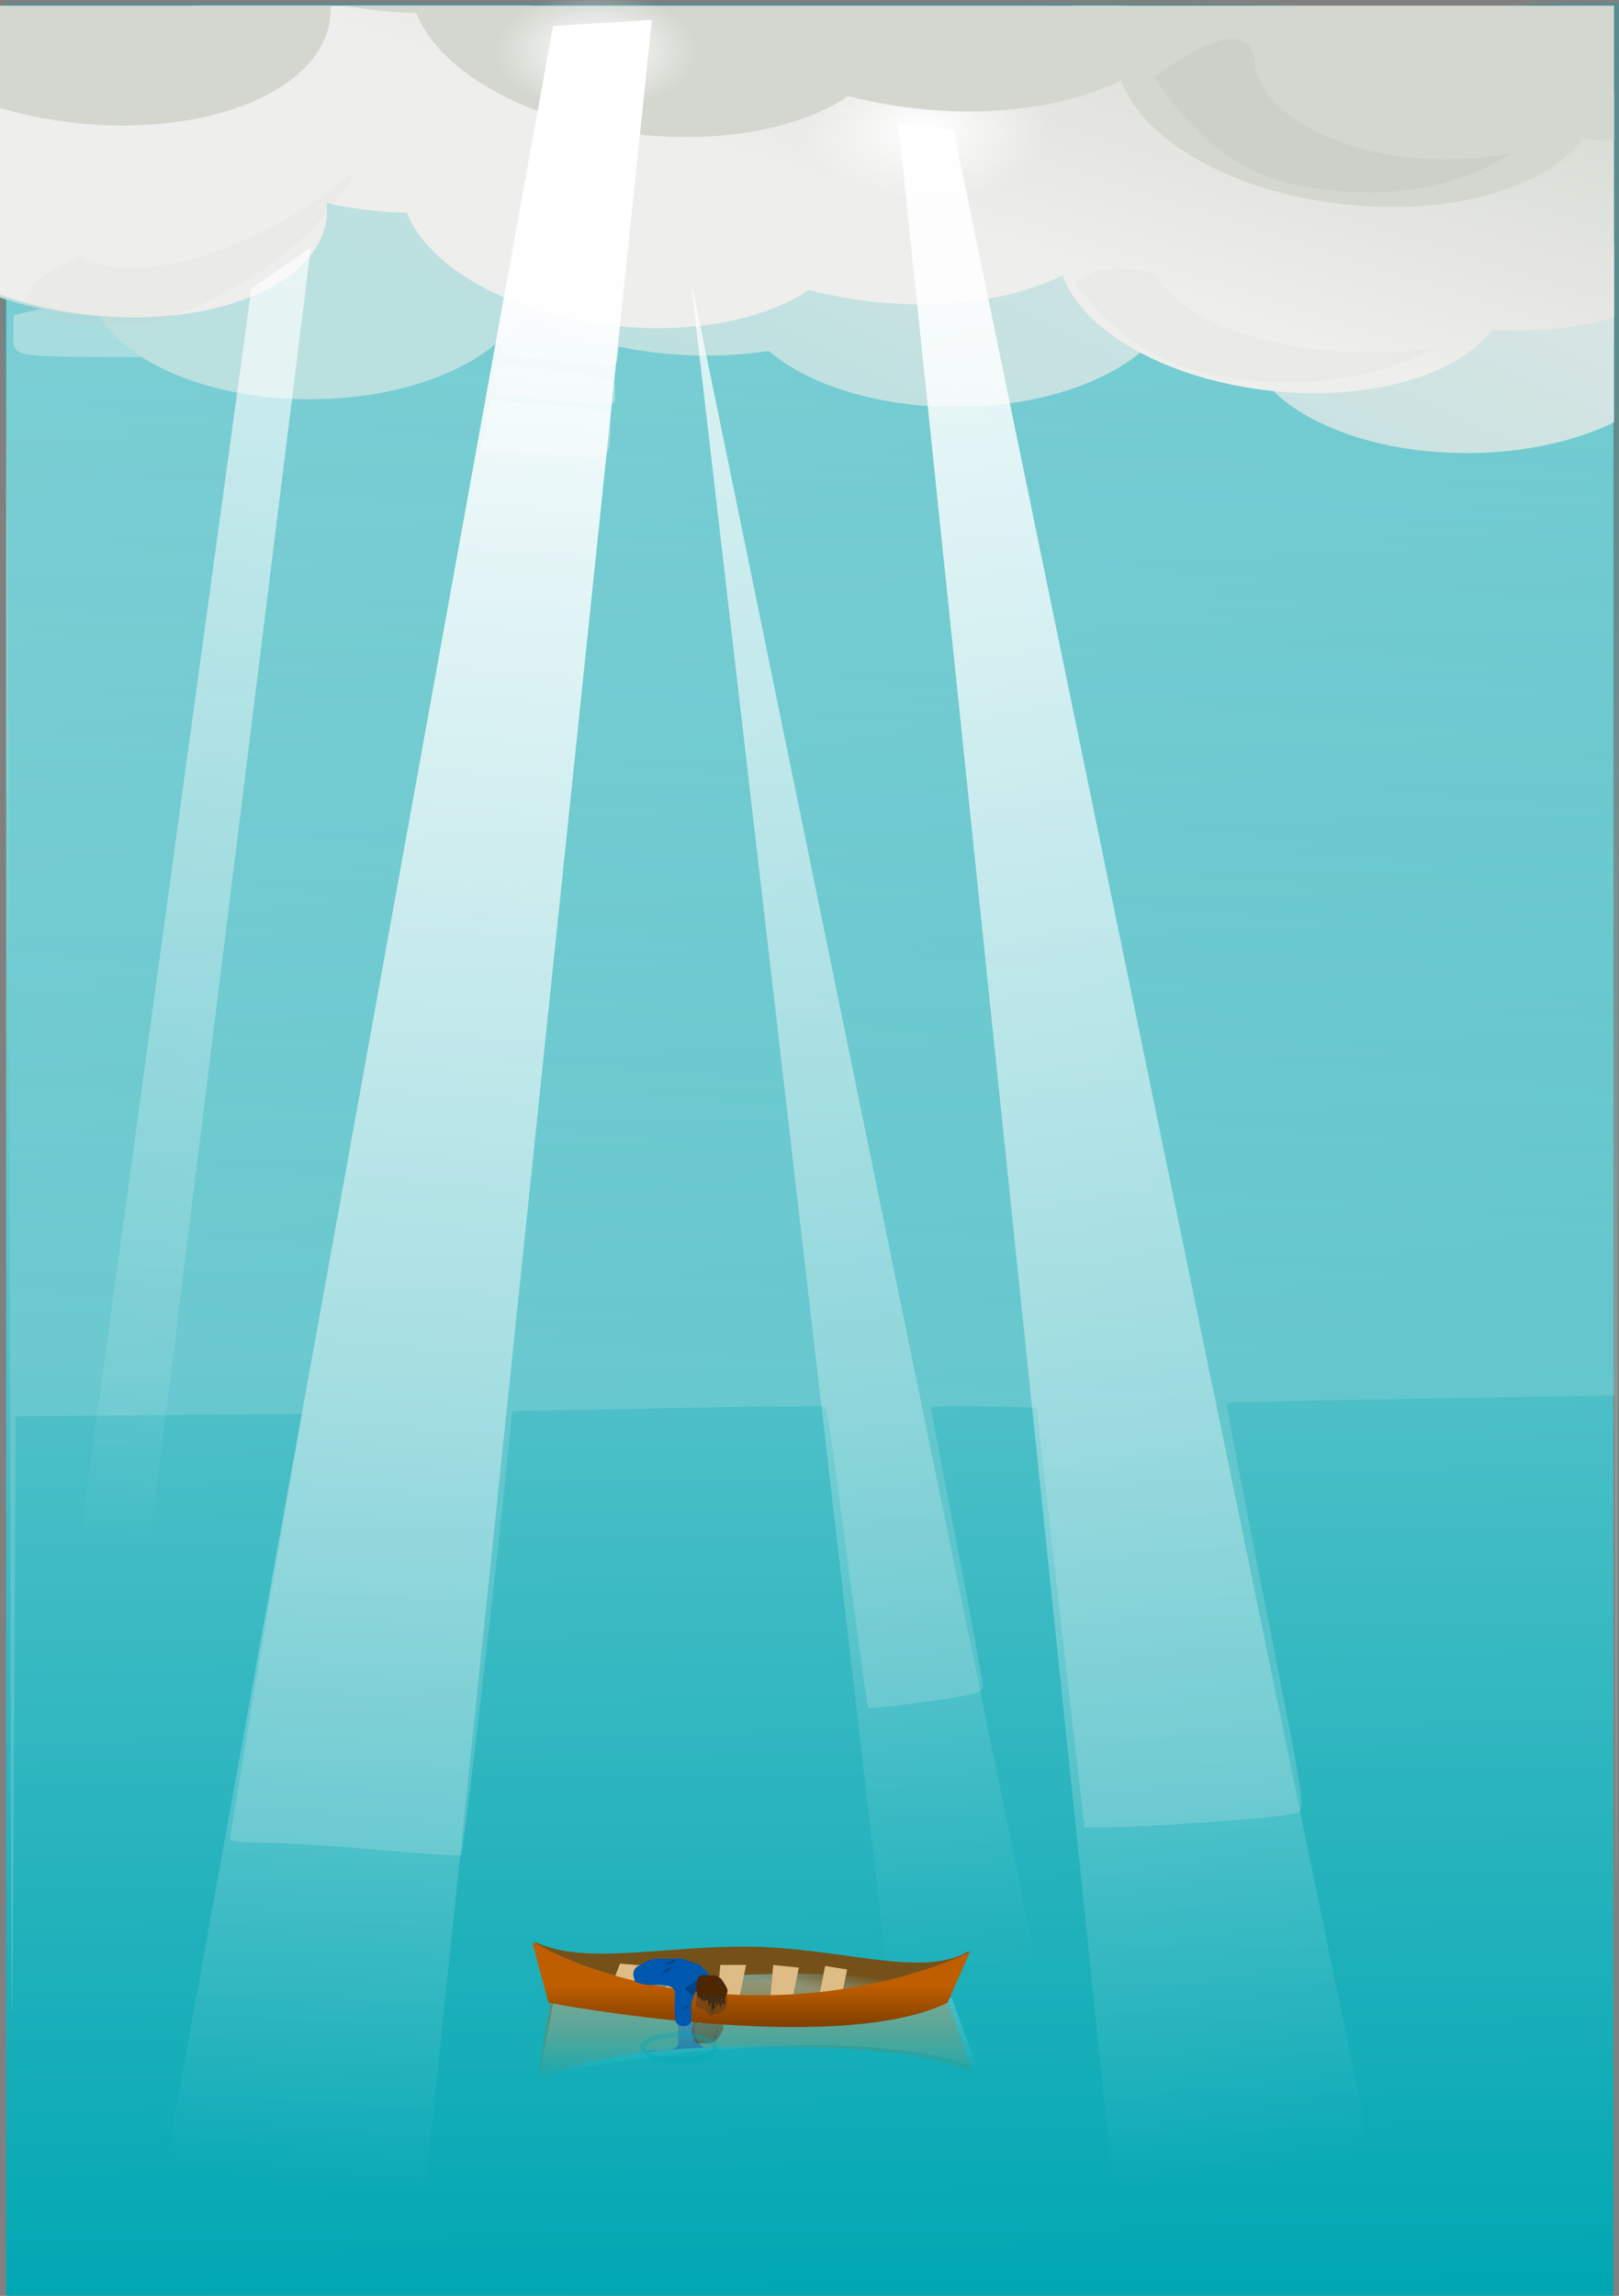 <svg xmlns="http://www.w3.org/2000/svg" xmlns:xlink="http://www.w3.org/1999/xlink" viewBox="0 0 748.28 1060.7"><rect x="0" y="0" width="748.28" height="1060.7" fill="#808080" stroke="none"/><defs><linearGradient id="l" y2="1204.1" gradientUnits="userSpaceOnUse" x2="384.67" y1="1159.8" x1="384.67"><stop offset="0" stop-color="#bf5e00"/><stop offset="1" stop-color="#bf5e00" stop-opacity="0"/></linearGradient><linearGradient id="b"><stop offset="0" stop-color="#fff"/><stop offset="1" stop-color="#fff" stop-opacity="0"/></linearGradient><linearGradient id="c" y2="143.79" xlink:href="#a" gradientUnits="userSpaceOnUse" x2="465.71" y1="1052.4" x1="477.14"/><linearGradient id="h" y2="1000.9" xlink:href="#b" gradientUnits="userSpaceOnUse" x2="147.14" y1="69.505" x1="228.57"/><linearGradient id="i" y2="1000.9" xlink:href="#b" gradientUnits="userSpaceOnUse" x2="147.14" gradientTransform="matrix(-1 0 0 1 712.49 -4.04)" y1=".934" x1="301.3"/><linearGradient id="j" y2="780.72" xlink:href="#b" gradientUnits="userSpaceOnUse" x2="207.75" gradientTransform="matrix(-1 0 0 1 621.58 129.3)" y1="-255.65" x1="349.79"/><linearGradient id="d" y2="642.36" xlink:href="#a" gradientUnits="userSpaceOnUse" x2="330" y1="132.36" x1="374.99"/><linearGradient id="f" y2="-25.914" gradientUnits="userSpaceOnUse" x2="640" y1="142.36" x1="586"><stop offset="0" stop-color="#eeeeec"/><stop offset="1" stop-color="#d3d7cf"/></linearGradient><linearGradient id="a"><stop offset="0" stop-color="#00a7b3"/><stop offset="1" stop-color="#a8dde0"/></linearGradient><linearGradient id="m" y2="1290.3" gradientUnits="userSpaceOnUse" x2="453.44" gradientTransform="translate(-94.045 -89.767)" y1="1229.9" x1="453.44"><stop offset="0" stop-color="#87d5db"/><stop offset="1" stop-color="#87d5db" stop-opacity="0"/></linearGradient><linearGradient id="n" y2="1141.4" gradientUnits="userSpaceOnUse" x2="355.72" y1="1126.3" x1="359.11"><stop offset="0" stop-color="#75511a"/><stop offset="1" stop-color="#75511a" stop-opacity="0"/></linearGradient><linearGradient id="o" y2="1171.7" gradientUnits="userSpaceOnUse" x2="355.27" y1="1146.9" x1="355.27"><stop offset="0" stop-color="#bf5e00"/><stop offset="1" stop-color="#803f00"/></linearGradient><linearGradient id="e" y2="-113.64" gradientUnits="userSpaceOnUse" x2="512" y1="201.09" x1="363.71"><stop offset="0" stop-color="#bbe0e0"/><stop offset="1" stop-color="#e7e8e5"/></linearGradient><linearGradient id="p" y2="624.72" xlink:href="#b" gradientUnits="userSpaceOnUse" x2="206.62" gradientTransform="translate(-135.67 85.3)" y1="-255.65" x1="349.79"/><radialGradient id="g" xlink:href="#b" gradientUnits="userSpaceOnUse" cy="51.362" cx="427" gradientTransform="matrix(1 0 0 .579 0 21.626)" r="57"/><radialGradient id="k" xlink:href="#b" gradientUnits="userSpaceOnUse" cy="51.362" cx="427" gradientTransform="matrix(.818 0 0 .474 -74 2.67)" r="57"/></defs><path fill="url(#c)" d="M2.857 3.791h742.86v1048.6H2.857z" transform="translate(0 8.232)"/><path d="M4.677 626.12c-.314-222.2-1.288-421.1-2.164-442-.876-20.9-1.063-54.2-.414-74 .648-19.8.729-48.15.179-63s-.734-33.075-.409-40.5l.592-13.5h303.77c267.35 0 304.13.36 306.77 3 4.007 4.007 38.428 4.018 68.286.022 12.1-1.619 32.125-2.961 44.5-2.983l22.5-.039-.49 514.5c-.27 282.98-.724 427.74-1.01 321.7l-.52-192.8-89.486 1.46c-49.217.803-89.68 1.657-89.922 1.897-.24.24 7.101 38.643 16.314 85.338 21.905 111.03 20.854 103.06 13.8 104.64-7.691 1.724-62.086 5.81-80.687 6.06l-15 .203-2.704-23c-1.488-12.65-6.47-56.3-11.07-97l-8.365-74-24.43-.561c-13.437-.31-24.43-.05-24.43.575s5.4 29.117 12 63.316 12 63.69 12 65.538c0 2.791-4.415 3.96-26.153 6.926-14.384 1.962-26.453 3.261-26.821 2.887-.368-.374-3.924-25.43-7.903-55.68-8.599-65.38-11.065-82.609-11.949-83.492-.362-.363-33.05-.035-72.642.73l-71.982 1.388-3.345 32.187c-5.747 55.285-19.458 172.11-20.3 172.95-.44.44-17.7-.68-38.353-2.492-20.654-1.812-44.527-3.288-53.052-3.281-8.525.006-15.5-.722-15.5-1.62 0-1.97 17.277-104.25 26.672-157.89l6.747-38.527-66.21.527-66.208.526-1.016 192c-.797 150.78-1.137 105.27-1.585-212zm277.46-436.27l.14-8.27-10.5-1.16c-5.775-.637-18.282-1.74-27.793-2.45l-17.293-1.29-1.316 6.72c-.725 3.696-1.79 9.195-2.366 12.22l-1.05 5.5 15.66.233c8.612.129 21.508.804 28.658 1.5 14.768 1.438 15.626.735 15.86-13.003zm2.14-16.64c0-6.476 1.556-5.874-26-10.077-7.15-1.09-16.882-1.99-21.627-1.998-8.53-.015-8.62.057-8 6.485l.627 6.5 23 2.205c34.902 3.348 32 3.63 32-3.115zm145.14-4.59c-.514-2.476-1.503-10.576-2.197-18-1.003-10.733-1.946-13.516-4.602-13.573-1.838-.04-24.491-2.208-50.341-4.819-25.85-2.61-47.19-4.564-47.421-4.34-.231.223.085 2.34.703 4.705.727 2.779 3.334 4.784 7.377 5.672 9.663 2.122 34.937 13.244 49.34 21.713 9.22 5.42 17.364 8.383 28 10.188 20.82 3.531 20.207 3.58 19.14-1.546zm70.98-1.343c6.091-2.28 15.531-7.036 20.977-10.572l9.903-6.428-32.458-3.954c-17.852-2.175-33.006-3.407-33.675-2.738-1.086 1.086 1.914 20.17 4.293 27.308 1.23 3.691 16.06 1.959 30.959-3.616zm-215.18-8.658c1.105-3.411 17.317-159.95 16.62-160.48-1.32-1.003-41.549 2.303-42.76 3.514-1.79 1.79-28.7 152.19-27.457 153.45.536.544 11.478 1.995 24.316 3.223 12.84 1.228 24.496 2.357 25.906 2.51 1.41.152 2.928-.849 3.374-2.224zm-143.94-10.537c17.6-4.92 28.4-8.638 24-8.264-4.4.374-26.9-2.037-50-5.357-49.999-7.187-65.769-7.443-90.5-1.474l-18.5 4.466v8.7c0 10.841-2.96 10.29 57 10.62l46 .254 32-8.945zm181-16.963c0-3.026-1.34-4.004-5.5-4.017-3.026-.01-10.226-.585-16-1.279-12.305-1.477-14.988 2.39-3 4.326 4.124.666 10.65 1.963 14.5 2.884 10.135 2.423 10 2.449 10-1.914zm188-30.61c9.35-2.8 19.7-6.254 23-7.677l6-2.585-9-.742c-9.003-.741-60.129 2.767-70.5 4.838-6.376 1.273-7.505 7.341-2 10.747 5.632 3.486 33.758 1.031 52.5-4.581zm-102.5-14.657c11.502-1.1 12.5-1.575 12.5-5.962v-4.767h-62c-58.995 0-62 .18-62 3.7 0 3.225 2.38 3.897 18.5 5.224 10.174.838 25.25 2.234 33.5 3.104 14.638 1.543 34.257 1.115 59.5-1.299zm-165.5-8.733c0-1.1-3.826-1.881-8.5-1.736l-8.5.263 7 1.473c3.85.81 7.674 1.592 8.5 1.737s1.5-.637 1.5-1.737zm214.5-1.325c-1.376-.554-3.626-.554-5 0-1.376.555-.25 1.01 2.5 1.01s3.874-.455 2.5-1.01zm-10.5-3.577c0-1.595-.975-7.447-2.167-13.004-2.316-10.799-2.839-11.157-18.388-12.602l-7.555-.702 1.212 12.105c1.764 17.626 1.311 17.105 14.835 17.105 9.207 0 12.063-.687 12.063-2.901z" opacity=".3" fill="url(#d)" transform="translate(0 8.232)"/><path d="M219.09 10.375c-34.858 0-65.648 9.475-84.188 23.969-19.903-10.438-46.927-16.875-76.719-16.875-21.339 0-41.279 3.296-58.188 9l.01 102.78c13.671 4.61 29.293 7.662 46.062 8.656 13.399 22.25 51.821 38.312 97.094 38.312 47.415 0 87.269-17.639 98.781-41.53 20.312 13.06 50.642 21.343 84.5 21.343 10.021 0 19.706-.733 28.938-2.094 18.129 15.527 49.968 25.844 86.219 25.844 46.732 0 86.102-17.133 98.25-40.5 5.457.49 11.07.782 16.781.782 6.761 0 13.354-.382 19.75-1.063a31.186 31.186 0 00-.656 6.375c0 30.771 45.71 55.72 102.12 55.72 26.19 0 50.078-5.382 68.156-14.22v-83c-18.08-8.844-41.966-14.219-68.156-14.219-6.626 0-13.101.374-19.375 1.031.465-2.163.718-4.362.718-6.593 0-30.905-45.904-55.97-102.56-55.97-47.09 0-86.783 17.319-98.843 40.907a187.059 187.059 0 00-16.188-.688c-5.367 0-10.638.221-15.781.656-18.047-19.999-55.748-33.75-99.375-33.75-7.089 0-14.032.369-20.75 1.063-18.21-15.588-50.19-25.931-86.6-25.931z" fill="url(#e)" transform="translate(0 8.232)"/><path d="M89.312-5.625c-9.262 7.25-15.074 16.131-16.187 26.156-.252 2.266-.229 4.501 0 6.75a190.36 190.36 0 00-19.563-3.219c-19.239-2.136-37.565-1.267-53.562 2v101.82c12.381 4.446 26.23 7.704 41 9.344 57.281 6.36 106.53-13.818 110-45.062.243-2.187.238-4.392.031-6.563a190.573 190.573 0 0019.938 3.313c5.799.644 11.53.975 17.125 1.094 9.7 25.096 47.736 46.919 95.188 52.188 36.808 4.086 70.31-2.778 90.47-16.5a203.03 203.03 0 0029.155 5.406c34.38 3.817 66.091-1.185 88.188-12.156 8.997 25.557 47.48 47.936 95.625 53.28 45.97 5.104 86.793-6.887 102.91-27.968 20.658 1.061 39.971-1.084 56.375-5.75l-.02-103.51c-15.92-7.01-34.697-12.111-55.094-14.375-30.25-3.358-58.426.113-79.812 8.469C593.89 12.285 563.692-.791 528.3-4.72c-3.702-.411-7.377-.712-11-.907h-20.095c-24.27 1.369-45.378 7.686-59.75 17.47a206.221 206.221 0 00-20.938-3.407c-44.298-4.918-84.17 4.79-104.75 23.062a190.387 190.387 0 00-15.906-2.469 191.496 191.496 0 00-16.53-1.125C274.59 15.375 262.8 3.665 246.3-5.628h-157z" fill="url(#f)" transform="translate(0 8.232)"/><path d="M484 51.362c0 18.225-25.52 33-57 33s-57-14.775-57-33 25.52-33 57-33 57 14.775 57 33z" opacity=".993" fill="url(#g)" transform="translate(0 8.232)"/><path d="M0 2.607v47.28c10.694 3.156 22.212 5.501 34.312 6.844 61.577 6.837 114.52-14.85 118.25-48.438.211-1.899.233-3.793.125-5.687H.007zm159.38 0a203.74 203.74 0 0014.688 2.187c6.233.692 12.359 1.06 18.375 1.188 10.428 26.978 51.334 50.43 102.34 56.094 39.568 4.393 75.58-2.999 97.25-17.75a218.259 218.259 0 0031.344 5.812c36.957 4.103 71.059-1.268 94.812-13.062 9.671 27.474 51.026 51.567 102.78 57.312 49.416 5.486 93.272-7.432 110.59-30.094 4.884.251 9.709.324 14.438.25V2.606h-586.62z" fill="#d3d7cf"/><path d="M255.59 3.79L301.3.935l-109.87 1051.5H65.71L255.59 3.834z" fill="url(#h)" transform="translate(0 8.232)"/><path d="M440.7 51.75l-25.51-2.857 104.46 1002.3h127.12L440.7 51.743z" fill="url(#i)" transform="translate(0 8.232)"/><path d="M319.7 123.01l.57 7.224 107.05 921.58 82.884-.159-190.5-928.65z" fill="url(#j)" transform="translate(0 8.232)"/><path d="M484 51.362c0 18.225-25.52 33-57 33s-57-14.775-57-33 25.52-33 57-33 57 14.775 57 33z" transform="translate(-26 97.57) scale(.818)" opacity=".993" fill="url(#g)"/><path d="M252.66 3.406C238.38 8.022 228.72 16.861 228.72 27c0 14.912 20.9 27 46.656 27 25.75 0 46.62-12.088 46.62-27 0-10.139-9.66-18.978-23.94-23.594H252.65z" transform="translate(0 -3.406)" opacity=".993" fill="url(#k)"/><path d="M533.48 35.726c27.677 41.292 56.124 54.489 107.89 53.083 19.909-1.705 40.132-6.673 56.883-17.958-28.773 5.263-59.448 3.421-86.46-8.316-13.639-6.227-27.733-15.977-31.687-31.303-.565-27.249-33.732-5.448-46.63 4.494z" opacity=".254" fill="#babdb6"/><path d="M496.71 130.832c27.677 35.525 56.124 46.878 107.89 45.669 19.909-1.467 40.132-5.741 56.883-15.45-36.91 5.283-106.69.403-128.75-35.5-20.364-1.522-23.125-3.273-36.024 5.281zM9.158 142.392c42.472 14.98 72.547 9.18 115.48-19.77 15.97-11.98 30.69-26.492 39.55-43.706-28.22 24.367-89.603 57.916-127.55 39.596-17.97 9.7-21.24 9.72-27.482 23.88z" opacity=".093" fill="#babdb6"/><path d="M440.849 916.993s-132.3 25.27-184.32 0l-9.165-19.795c22.603 10.703 57.41 2.151 96.55 2.151 43.809 0 81.937 15.094 103.83 2.137l-6.889 15.507z" fill="#75511a"/><path d="M283.7 914.725l2.895-7.444 10.34.827-4.136 9.926-9.098-3.309M307.768 918.478l2.862-11.92 10.22 1.325-4.088 15.893-8.994-5.298M331.788 920.902l1.19-13.074 11.813-.018-4.063 19.638-8.94-6.546M356.191 922.153l1.19-14.315 11.814 1.223-4.064 19.639-8.94-6.547M378.523 923.013l2.844-14.728 10.159 1.636-4.064 19.639-8.94-6.547" fill="#debc85"/><path d="M246.122 897.68l7.432 27.5s132.3 25.269 184.32 0l10.406-23.517c-22.603 10.702-57.482 20.052-96.621 20.052-43.808 0-82.28-11.078-104.166-24.035h-1.37z" fill="#bf5e00"/><path d="M293.498 915.507l-.371-1.47c-1.152-2.707.205-5.747 3.262-6.206 2.626-2.504 6.582-3.13 10.109-2.853 3.172.265 6.389-.354 9.528.178 2.896 1.662 7.101 1.312 9.03 4.472 3.624 1.764 4.864 8.092-.039 8.6-3 .162-4.065 2.99-4.887 5.55-1.743 3.514.492 7.673-1.219 11.186-2.387 2.165-7.227 1.079-6.809-2.715-.552-4.031-.047-8.096-.148-12.135-.902-2.994-5.282-2.918-7.931-3.233-3.563.47-7.232.13-10.525-1.374z" fill="#0057ae"/><path d="M325.587 912.458c-1.629.04-3.454.924-3.327 2.812-.69 1.778-1.122 3.651-.104 5.384.047 1.723 1.345 3.352 2.007 1.897-.877 1.014.937 3.267.852 1.23.354-2.343-.03 2.17 1.146.483 1.168-1.244 1.225 1.66 1.46 2.497 1.152 1.242.45-3.639 1.23-1.038.008 1.027-.606 3.836.68 3.614.147-.89-.116-1.733.842-1.215.703-.766-.497-3.403.624-3.113-.45 1.247.96 2.72.888.66-.175-1.002.246-2.719.117-.682.41.624.708 3.265 1.518 1.742.425-.95-.896-4.039.536-2.86-2.029.963 1.626 3.734 1.17 1.009-.503-1.97 1.195-3.577 1.056-5.525-.52-1.583-1.554-2.997-2.44-4.414-1.301-2.09-3.896-2.525-6.157-2.307-.702.009-1.412-.009-2.098-.174zm-.548 9.047c1.097-.128.392 1.152 0 0zm2.504.987c.09.077-.129.096 0 0zm1.39.475c1.276-.084-.173.823 0 0zm-1.445.347c.35.078-.188.213 0 0z" fill="#4d2600"/><path d="M331.874 915.194c.443.02 1.448.12 1.058.78-.18.519.155 1.009.34 1.467.351.37.795.73.635 1.315-.323.547-.865-.212-.915-.597-.38-.422.058-1.05-.351-1.476-.432-.28-.838-.717-.767-1.275v-.067" fill="#2e3436"/><path d="M319.38 925.828c-.952.198-1.493.967-1.954 1.712-.619.438-1.589.74-2.288.335M322.882 914.334c-1.082.314-.528 1.535-1.052 2.72.18 3.745-2.052 5.22-2.166 4.938-.41-1.015-2.73-2.845-3.217-3.237M314.555 904.482c-1.673.275-2.624 1.346-3.434 2.383-1.089.61-2.794 1.03-4.025.467M312.467 908c-1.178 1.22-2.6 1.393-3.914 1.469-1.12.548-2.436 1.712-2.673 3.044" fill="#00438a"/><path d="M228 1204.1l8.798-47.09s168.49-30.904 235.03 1.414l14.722 40.582c-28.907-13.688-73.514-15.645-123.57-15.645-56.027 0-105.23 4.168-133.22 20.74h-1.752z" opacity=".414" fill="url(#l)" transform="translate(69.41 20.22) scale(.782)"/><path d="M317.15 928.409c-1.963.123-3.755 1.44-3.494 3.811-.552 4.032-.046 8.08-.146 12.12-.442 1.465-1.704 2.214-3.201 2.614a430.819 430.819 0 0115.223-.904c-2.225-.685-3.117-3.135-3.836-5.375-1.744-3.514.489-7.678-1.222-11.191-.895-.812-2.145-1.15-3.323-1.075zm-14.246 19c-2.033-.024-4.074.237-6.01.855 2.442-.295 4.943-.54 7.476-.782a22.415 22.415 0 00-1.466-.073z" opacity=".554" fill="#0057ae"/><path d="M323.633 944.125c-1.63-.04-3.455-.924-3.327-2.813-.691-1.778-1.123-3.65-.105-5.383.047-1.723 1.346-3.352 2.007-1.897-.877-1.014.938-3.268.852-1.23.354 2.343-.029-2.17 1.147-.483 1.167 1.244 1.225-1.661 1.459-2.497 1.152-1.243.45 3.638 1.23 1.038.009-1.027-.605-3.836.68-3.614.147.889-.116 1.732.843 1.215.703.765-.498 3.403.623 3.112-.45-1.247.96-2.72.888-.66-.175 1.003.246 2.72.118.683.409-.624.707-3.266 1.517-1.742.425.95-.896 4.038.536 2.86-2.029-.963 1.626-3.735 1.17-1.01-.503 1.971 1.195 3.578 1.056 5.525-.52 1.583-1.553 2.998-2.439 4.415-1.302 2.09-3.897 2.525-6.158 2.307-.702-.01-1.411.009-2.097.174zm-.549-9.048c1.097.128.392-1.151 0 0zm2.504-.986c.09-.077-.129-.096 0 0zm1.39-.476c1.276.085-.173-.823 0 0zm-1.444-.347c.35-.077-.189-.213 0 0z" opacity=".554" fill="#4d2600"/><path d="M329.92 941.466c.442-.02 1.448-.12 1.057-.779-.18-.519.155-1.009.34-1.468.351-.37.796-.73.635-1.315-.323-.546-.865.213-.915.598-.38.422.058 1.05-.35 1.476-.432.28-.839.717-.768 1.275v.067" opacity=".554" fill="#2e3436"/><path d="M317.424 930.754c-.95-.197-1.492-.966-1.953-1.712-.619-.438-1.589-.739-2.288-.335" opacity=".554" fill="#00438a"/><path d="M380.17 1140.2c-68.692.016-141.25 13.312-141.25 13.312l-8.812 47.094h1.75c57.96-13.101 186.24-30.461 256.81-5.095l-14.72-40.562c-22.871-11.109-57.8-14.758-93.78-14.75v.001z" opacity=".554" fill="url(#m)" transform="translate(69.41 20.22) scale(.782)"/><path d="M475.04 1146.9s-169.2 32.318-235.73 0l-11.721-25.316c28.907 13.688 73.423 2.751 123.48 2.751 56.027 0 104.79 19.304 132.79 2.733l-8.81 19.832z" fill="url(#n)" transform="translate(69.41 20.22) scale(.782)"/><path d="M283.7 914.725l2.895-7.444 10.34.827-4.136 9.926-9.098-3.309M307.768 918.478l2.862-11.92 10.22 1.325-4.088 15.893-8.994-5.298M331.788 920.902l1.19-13.074 11.813-.018-4.063 19.638-8.94-6.546M356.191 922.153l1.19-14.315 11.814 1.223-4.064 19.639-8.94-6.547M378.523 923.013l2.844-14.728 10.159 1.636-4.064 19.639-8.94-6.547" fill="#debc85"/><path d="M226 1122.2l9.505 35.17s169.2 32.318 235.73 0l13.308-30.076c-28.907 13.688-73.514 25.645-123.57 25.645-56.027 0-105.23-14.168-133.22-30.739h-1.752z" fill="url(#o)" transform="translate(69.41 20.22) scale(.782)"/><path d="M293.498 915.507l-.371-1.47c-1.152-2.707.205-5.747 3.262-6.206 2.626-2.504 6.582-3.13 10.109-2.853 3.172.265 6.389-.354 9.528.178 2.896 1.662 7.101 1.312 9.03 4.472 3.624 1.764 4.864 8.092-.039 8.6-3 .162-4.065 2.99-4.887 5.55-1.743 3.514.492 7.673-1.219 11.186-2.387 2.165-7.227 1.079-6.809-2.715-.552-4.031-.047-8.096-.148-12.135-.902-2.994-5.282-2.918-7.931-3.233-3.563.47-7.232.13-10.525-1.374z" fill="#0057ae"/><path d="M325.587 912.458c-1.629.04-3.454.924-3.327 2.812-.69 1.778-1.122 3.651-.104 5.384.047 1.723 1.345 3.352 2.007 1.897-.877 1.014.937 3.267.852 1.23.354-2.343-.03 2.17 1.146.483 1.168-1.244 1.225 1.66 1.46 2.497 1.152 1.242.45-3.639 1.23-1.038.008 1.027-.606 3.836.68 3.614.147-.89-.116-1.733.842-1.215.703-.766-.497-3.403.624-3.113-.45 1.247.96 2.72.888.66-.175-1.002.246-2.719.117-.682.41.624.708 3.265 1.518 1.742.425-.95-.896-4.039.536-2.86-2.029.963 1.626 3.734 1.17 1.009-.503-1.97 1.195-3.577 1.056-5.525-.52-1.583-1.554-2.997-2.44-4.414-1.301-2.09-3.896-2.525-6.157-2.307-.702.009-1.412-.009-2.098-.174zm-.548 9.047c1.097-.128.392 1.152 0 0zm2.504.987c.09.077-.129.096 0 0zm1.39.475c1.276-.084-.173.823 0 0zm-1.445.347c.35.078-.188.213 0 0z" fill="#4d2600"/><path d="M331.874 915.194c.443.02 1.448.12 1.058.78-.18.519.155 1.009.34 1.467.351.37.795.73.635 1.315-.323.547-.865-.212-.915-.597-.38-.422.058-1.05-.351-1.476-.432-.28-.838-.717-.767-1.275v-.067" fill="#2e3436"/><path d="M319.38 925.828c-.952.198-1.493.967-1.954 1.712-.619.438-1.589.74-2.288.335M322.882 914.334c-1.082.314-.528 1.535-1.052 2.72.18 3.745-2.052 5.22-2.166 4.938-.41-1.015-2.73-2.845-3.217-3.237M314.555 904.482c-1.673.275-2.624 1.346-3.434 2.383-1.089.61-2.794 1.03-4.025.467M312.467 908c-1.178 1.22-2.6 1.393-3.914 1.469-1.12.548-2.436 1.712-2.673 3.044" fill="#00438a"/><path d="M321.866 921.059l-.139 6.081 4.147 1.52 2.488 2.765 4.838-1.658 2.35-1.935.83-3.318-.83-2.488-13.684-.967" opacity=".35" fill="#2e3436"/><path d="M330.587 945.994a16.745 5.883 0 11-33.489 0 16.745 5.883 0 1133.49 0z" opacity=".35" stroke="#02a8b4" stroke-width="2.263" fill="none"/><path d="M116.2 125.01l27.43-18.78L32.59 999.81 3.703 945.66l112.5-820.65z" fill="url(#p)" transform="translate(0 8.232)"/></svg>
